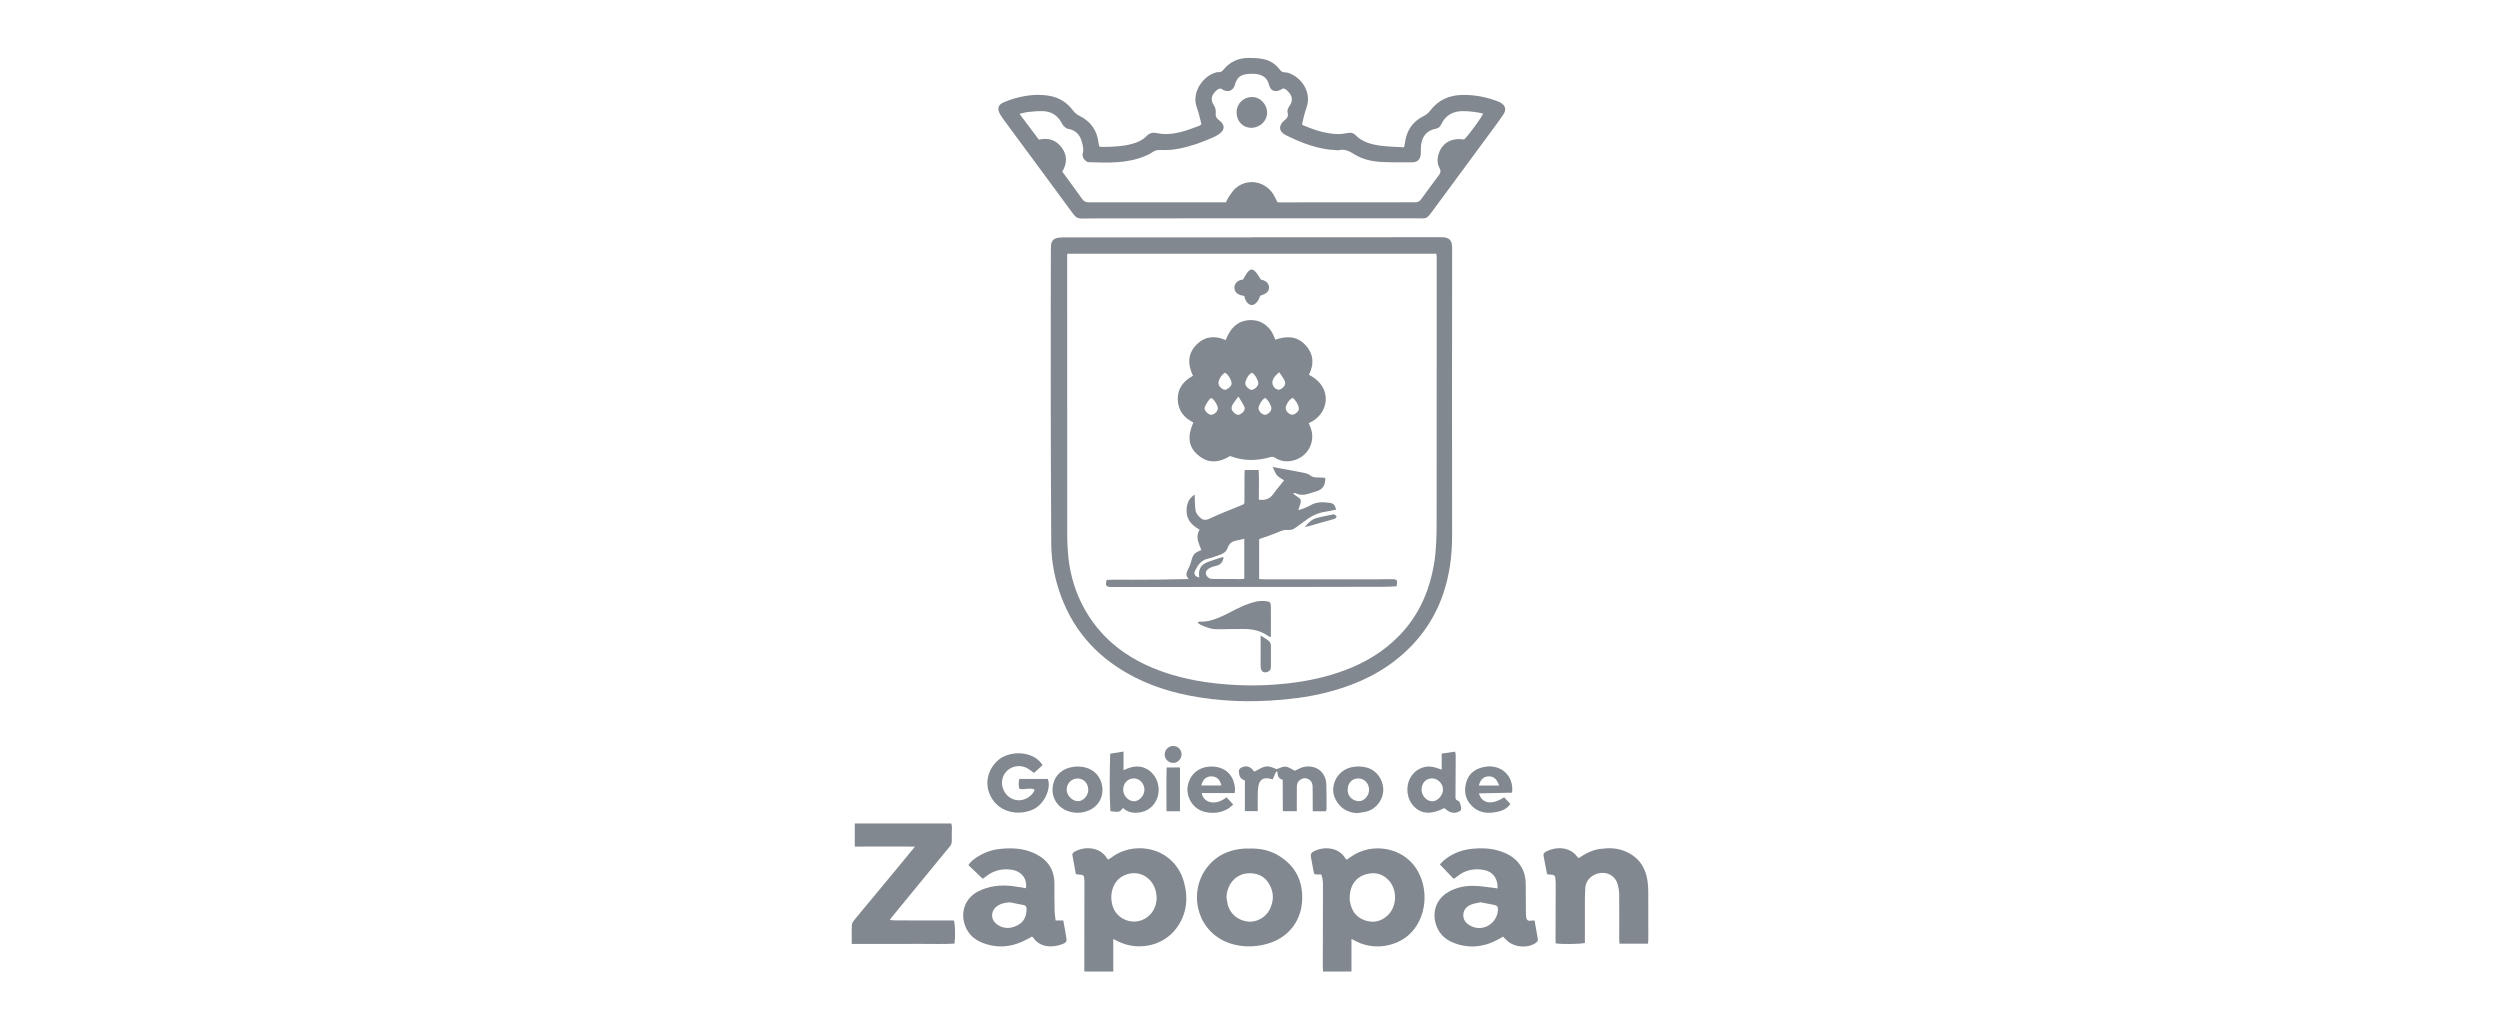 <?xml version="1.0" encoding="UTF-8"?>
<svg id="Capa_1" data-name="Capa 1" xmlns="http://www.w3.org/2000/svg" viewBox="0 0 850 350">
  <defs>
    <style>
      .cls-1 {
        opacity: .99;
      }

      .cls-2 {
        fill: #81878e;
        stroke-width: 0px;
      }
    </style>
  </defs>
  <g class="cls-1">
    <path class="cls-2" d="m425.85,80.67c21.34,0,42.69.03,64.03-.03,2.72,0,3.86.8,3.85,3.75-.06,32.59-.06,65.18-.01,97.77,0,6.76-.86,13.35-3.04,19.75-3.11,9.13-8.57,16.56-16.13,22.5-7.28,5.71-15.61,9.14-24.52,11.28-6.02,1.44-12.15,2.16-18.33,2.51-5.17.3-10.33.3-15.48-.11-10.59-.84-20.86-2.98-30.42-7.83-11.87-6.03-20.47-15.07-25.09-27.67-2.09-5.69-3.25-11.6-3.29-17.65-.12-18.11-.16-36.22-.18-54.33-.02-15.1.03-30.21.05-45.31,0-.57,0-1.14.04-1.7.11-1.69.92-2.59,2.61-2.8.9-.11,1.81-.08,2.72-.08,21.06,0,42.12,0,63.18,0v-.04Zm-63.01,5.59c0,.75,0,1.25,0,1.76,0,31.4,0,62.79.02,94.19,0,2.44.13,4.88.39,7.3.67,6.21,2.45,12.11,5.51,17.58,5.2,9.27,12.96,15.64,22.65,19.77,9.57,4.09,19.67,5.66,29.98,6.1,5.56.24,11.11,0,16.65-.63,6.56-.74,12.96-2.12,19.16-4.43,7.01-2.61,13.28-6.39,18.52-11.76,6.6-6.77,10.23-15.02,11.82-24.24.83-4.83.91-9.71.91-14.6.01-29.86.02-59.72.02-89.59,0-.49-.07-.98-.11-1.45h-125.52Z"/>
    <path class="cls-2" d="m408.49,42.22c-.52-1.93-.9-3.88-1.58-5.73-1.92-5.23,2.3-10.73,6.45-11.82.27-.07.57-.2.83-.15.86.14,1.36-.3,1.86-.91,2.19-2.68,5.1-3.91,8.5-3.92,1.63,0,3.3.07,4.9.38,2.23.43,4.12,1.6,5.52,3.42.54.71,1.02,1.15,2.05,1.13.84-.02,1.76.42,2.55.84,3.35,1.78,6.49,6.25,4.55,11.43-.65,1.73-.97,3.58-1.44,5.36.16.14.27.3.42.36,3.83,1.61,7.75,2.92,11.95,2.98,1.12.02,2.25-.24,3.37-.39.88-.12,1.68-.04,2.35.65,2.52,2.62,5.85,3.36,9.25,3.76,2.41.28,4.85.32,7.34.47.12-.55.24-.91.29-1.29.5-4.18,2.47-7.38,6.3-9.28.94-.47,1.7-1.07,2.33-1.91,2.73-3.6,6.42-5.24,10.89-5.32,3.96-.07,7.78.62,11.49,1.96.53.19,1.07.4,1.55.68,1.64.97,2.01,2.28,1.01,3.87-.94,1.48-2,2.89-3.04,4.31-6.93,9.41-13.87,18.82-20.81,28.22-2.59,3.5-2.22,2.91-5.73,2.91-34.17.02-68.34.01-102.51.02-3.75,0-7.49,0-11.24.06-1.26.02-2.14-.39-2.88-1.41-4.09-5.59-8.21-11.15-12.32-16.72-3.74-5.07-7.49-10.13-11.23-15.2-.57-.78-1.13-1.57-1.58-2.42-.84-1.57-.48-2.93,1.16-3.66,1.59-.72,3.27-1.28,4.96-1.71,3.48-.89,7.02-1.22,10.61-.64,3.43.55,6.14,2.25,8.2,5,.6.8,1.3,1.38,2.18,1.82,3.81,1.87,6,4.9,6.5,9.13.05.44.19.87.31,1.38.58.03,1.07.09,1.57.08,3.18-.07,6.35-.18,9.45-1.01,1.88-.5,3.66-1.29,5.04-2.71.98-1,2.07-1.28,3.39-1,5.17,1.12,9.84-.72,14.52-2.47.25-.09.45-.33.73-.55Zm-47.32,16.13c2.32,3.18,4.59,6.23,6.79,9.33.6.84,1.26,1.12,2.27,1.12,14.59-.02,29.17-.01,43.76,0,.96,0,1.92,0,2.84,0,.38-.75.61-1.41,1-1.95.72-1.01,1.4-2.11,2.32-2.9,4.05-3.43,9.99-2.4,12.81,2.17.53.85.94,1.78,1.36,2.59.24.05.35.1.46.1,15.49-.01,30.99-.04,46.48-.03,1.02,0,1.54-.5,2.06-1.21,1.94-2.66,3.86-5.33,5.86-7.95.62-.81.8-1.49.28-2.44-.83-1.51-.84-3.16-.34-4.79,1.14-3.78,4.4-5.63,8.66-4.95,1.39-1.2,6.13-7.66,6.47-8.84-2.15-.5-4.32-.77-6.53-.82-3.52-.07-6.17,1.25-7.71,4.5-.39.83-.93,1.32-1.88,1.5-3.3.62-4.71,2.92-5,5.83-.09.9,0,1.81-.06,2.72-.12,1.82-1.08,2.84-2.88,2.86-3.46.03-6.93.06-10.38-.12-3.3-.17-6.57-.86-9.39-2.65-1.7-1.07-3.29-1.87-5.32-1.34-.21.05-.45-.01-.68-.02-6.2-.23-11.84-2.42-17.29-5.14-2.44-1.22-2.51-3.39-.3-5.09.8-.62,1.27-1.31.99-2.32-.25-.91.03-1.66.55-2.39,1.71-2.4.65-4.09-.94-5.5-.56-.5-1.14-.75-1.81-.21-.04.04-.09.07-.14.09-2.02,1-3.5.44-4.03-1.72-.56-2.29-2.1-3.27-4.21-3.6-.94-.14-1.93-.11-2.88-.03-2.65.21-3.81,1.21-4.53,3.78-.49,1.76-2.02,2.49-3.71,1.75-.16-.07-.33-.12-.45-.23-.73-.6-1.37-.31-1.97.22-1.47,1.29-2.46,2.88-1.01,5.08.57.87.76,1.76.65,2.74-.13,1.07.28,1.76,1.17,2.41,2.1,1.53,2.02,3.32-.13,4.78-.65.44-1.37.81-2.1,1.11-1.67.7-3.33,1.43-5.05,2.01-4.04,1.36-8.15,2.44-12.47,2.2-1.13-.06-2.07.09-3.01.79-.76.57-1.67.95-2.56,1.32-6.11,2.52-12.54,2.25-18.95,2.04-1.26-.04-2.47-1.76-2.11-3,.41-1.42.04-2.7-.32-4-.67-2.39-2.12-3.93-4.68-4.35-.54-.09-1.08-.54-1.49-.96-.39-.39-.61-.95-.9-1.44-1.43-2.41-3.6-3.58-6.34-3.62-1.64-.02-3.28.14-4.91.31-.92.1-1.83.4-2.86.63,1.23,1.63,2.32,3.07,3.41,4.51,1.08,1.44,2.15,2.89,3.17,4.25,3.22-.72,5.73.09,7.63,2.51,2.05,2.62,2.07,5.41.36,8.33Z"/>
    <path class="cls-2" d="m378.52,319.24v11.08h-9.85c0-.76,0-1.48,0-2.2.01-9.08.02-18.16.03-27.24,0-.4,0-.79,0-1.19-.06-2.22-.15-2.3-2.42-2.38-.11,0-.21-.08-.51-.2-.37-2.04-.79-4.2-1.15-6.36-.12-.76.52-1.04,1.08-1.35,3.04-1.64,8.33-1.55,10.69,2.46.08.14.24.22.42.39.65-.43,1.3-.87,1.96-1.3,7.87-5.23,20.68-2.53,23.82,9.1,1.51,5.59.87,11.06-2.83,15.83-4.47,5.78-12.93,7.55-19.68,4.17-.4-.2-.79-.41-1.57-.81Zm14.74-13.58c.12-6.65-5.67-10.57-11.15-7.98-3.71,1.75-5.22,6.54-3.64,10.85,1.49,4.07,6.67,6.13,10.7,3.87,2.81-1.58,3.89-4.12,4.09-6.74Z"/>
    <path class="cls-2" d="m459.5,319.22v11.11h-9.66c-.03-.7-.09-1.42-.09-2.13.01-8.68.05-17.37.05-26.05,0-1.58.1-3.18-.57-4.83-.53,0-1.07-.01-1.62,0-.54.01-.85-.21-.94-.75-.32-1.79-.65-3.57-.98-5.35-.16-.86.23-1.35.98-1.75,3.29-1.76,8.51-1.55,10.81,2.47.05.09.16.16.38.36.55-.37,1.14-.77,1.72-1.17,6.86-4.72,16.92-3.07,21.67,3.77,4.87,7,3.91,17.41-2.2,22.91-4.23,3.81-11.46,5.46-17.82,2.32-.45-.22-.89-.46-1.72-.89Zm-.61-13.97c.02.26,0,.78.09,1.28.52,2.99,1.97,5.28,4.96,6.34,2.94,1.05,5.62.48,7.86-1.63,3.19-3,3.37-8.66.41-11.89-1.65-1.8-3.79-2.71-6.24-2.4-4.46.55-7.04,3.55-7.07,8.31Z"/>
    <path class="cls-2" d="m290.63,287.85v-7.88h32.77c.42.97.2,2.11.2,3.22-.02,4.46.46,3.2-2.4,6.71-6.02,7.39-12.09,14.74-18.13,22.11-.14.17-.25.36-.53.79,1.95.25,3.73.1,5.5.14,1.82.04,3.63.01,5.45.01,1.82,0,3.63,0,5.45,0,1.81,0,3.62,0,5.39,0,.42,1.31.53,5.34.21,7.87-3.79.25-7.62.07-11.45.1-3.92.04-7.83.02-11.75.02-3.84,0-7.69,0-11.74,0,0-2.28-.07-4.42.04-6.56.03-.6.53-1.23.94-1.74,4.98-6.04,10-12.05,15-18.08,1.77-2.13,3.51-4.29,5.51-6.72-6.94-.04-13.58-.03-20.45,0Z"/>
    <path class="cls-2" d="m424.93,288.51c3.6-.12,7,.63,10.06,2.55,5.78,3.64,8.21,8.94,7.7,15.72-.49,6.54-5.02,13.59-15.4,14.83-3.03.36-6,.11-8.9-.81-12.34-3.92-15.15-19.52-6.14-27.93,2.97-2.77,6.64-4.03,10.65-4.35.68-.06,1.36,0,2.04,0Zm-7.93,16.65c.15.84.23,1.69.45,2.5.82,3.07,3.46,5.26,6.75,5.67,2.85.36,5.99-1.26,7.39-3.9,1.67-3.17,1.61-6.33-.38-9.35-1.59-2.4-3.98-3.28-6.74-3.16-4.52.2-7.39,4.03-7.46,8.24Z"/>
    <path class="cls-2" d="m509.19,302.07c.08-3.73-1.87-5.98-5.38-6.4-3.06-.36-5.86.25-8.28,2.26-.3.25-.64.47-.96.7-.04.03-.11.02-.41.08-1.42-1.48-2.94-3.06-4.6-4.8.38-.4.76-.87,1.21-1.25,2.89-2.5,6.32-3.77,10.07-4.11,2.89-.26,5.79-.16,8.61.66,3.62,1.06,6.63,2.91,8.3,6.48.79,1.69.99,3.48,1.01,5.31.03,2.95.03,5.9.05,8.86,0,.45,0,.91.03,1.36.12,1.63.5,2.04,1.95,1.77.26-.05.55,0,.97,0,.38,2.12.76,4.17,1.1,6.22.14.82-.45,1.23-1.04,1.6-2.67,1.63-6.91,1.25-9.24-.84-.5-.45-.96-.95-1.54-1.51-.45.26-.93.53-1.41.8-4.98,2.8-10.17,3.39-15.52,1.25-3.05-1.22-5.16-3.4-6.03-6.69-1.14-4.29.57-8.43,4.44-10.59,2.59-1.45,5.43-2.08,8.33-2.05,2.48.02,4.95.48,7.42.75.27.03.54.09.93.16Zm-5.76,4.7c-1.05.25-2.19.37-3.22.78-1.57.62-2.66,1.79-2.69,3.57-.03,1.78,1.04,2.92,2.54,3.7,4.13,2.15,9.06-.84,9.24-5.55.04-.93-.3-1.4-1.13-1.57-1.54-.32-3.09-.6-4.74-.92Z"/>
    <path class="cls-2" d="m348.83,302.02c.49-3.37-1.61-5.92-5.14-6.35-3.07-.38-5.85.31-8.32,2.2-.36.27-.73.53-1.25.91-1.62-1.55-3.23-3.09-4.89-4.68.93-1.31,2.02-2.1,3.17-2.82,2.29-1.44,4.79-2.34,7.47-2.63,4.05-.44,8.04-.29,11.82,1.47,4.44,2.07,6.83,5.46,6.82,10.43,0,3.01-.01,6.02.05,9.02.02,1.11.22,2.21.35,3.38h2.61c.38,2.15.78,4.24,1.1,6.35.15,1-.64,1.39-1.39,1.69-3.13,1.24-7.59,1.34-9.94-2.22-.06-.09-.17-.14-.41-.34-.41.23-.89.49-1.37.76-4.97,2.78-10.13,3.47-15.51,1.35-2.81-1.11-4.88-3.02-5.92-5.96-1.61-4.54.11-9.2,4.39-11.44,3.63-1.9,7.54-2.35,11.57-1.89,1.57.18,3.13.49,4.79.75Zm-5.44,4.77c-1.54.08-2.97.33-4.24,1.2-2.42,1.65-2.46,4.73-.04,6.39,2.24,1.54,4.59,1.4,6.91.18,2.2-1.16,2.99-3.12,3.03-5.5.01-.76-.33-1.19-1.01-1.34-1.54-.33-3.1-.62-4.65-.92Z"/>
    <path class="cls-2" d="m536.8,291.74c2.2-1.51,4.51-2.73,7.14-3.09,2.72-.37,5.44-.4,8.06.58,4.68,1.74,7.33,5.17,8.12,10.05.2,1.23.28,2.49.29,3.73.03,5.51.02,11.01.02,16.52,0,.39-.06.77-.1,1.31h-9.71c-.03-.56-.09-1.17-.09-1.77,0-4.99.06-9.99-.01-14.98-.02-1.33-.24-2.73-.7-3.98-.86-2.35-3.29-3.64-5.74-3.29-2.75.39-4.87,2.38-5.07,4.94-.15,1.86-.14,3.74-.15,5.61-.02,4.42,0,8.85,0,13.22-1.39.43-8.13.52-9.97.13,0-.9,0-1.85,0-2.8.01-5.73.03-11.46.04-17.2,0-.34,0-.68-.02-1.02-.11-2.22-.17-2.27-2.44-2.39-.11,0-.21-.08-.48-.19-.39-2.01-.83-4.11-1.19-6.22-.14-.82.51-1.18,1.14-1.5,2.91-1.49,7.69-1.7,10.31,1.89.12.17.34.28.54.44Z"/>
    <path class="cls-2" d="m450.8,275.84h-4.48c0-.68,0-1.29,0-1.89,0-2.21.01-4.43-.04-6.64-.03-1.17-.63-2.1-1.71-2.53-1.02-.41-2-.1-2.84.63-.66.58-.8,1.33-.8,2.15,0,2.16-.01,4.31-.02,6.47,0,.55,0,1.11,0,1.77h-4.74c-.02-1.79-.04-3.58-.05-5.38,0-1.75,0-3.51,0-5.32-1.48-.28-1.77-1.44-1.82-2.76-.15.02-.3.05-.45.07-.36.82-.72,1.64-1.12,2.54-.58-.11-1.12-.24-1.66-.31-1.47-.18-2.61.47-3.02,1.88-.27.91-.38,1.89-.4,2.85-.06,2.09-.02,4.18-.02,6.41h-4.37v-10.46c-1.6-.38-1.92-1.55-2.05-2.83-.07-.69.22-1.19.86-1.51,1.4-.71,2.7-.49,3.82.68.19.2.35.45.55.7,1.73-.75,3.18-2.09,5.12-1.72.86.17,1.68.58,2.5.87.95-.29,2.01-.92,3.02-.85,1.03.08,2,.84,3.19,1.39.46-.23,1.15-.61,1.87-.91,3.21-1.33,6.75-.17,8.16,2.76.41.84.62,1.84.65,2.78.1,2.78.07,5.56.07,8.34,0,.26-.13.53-.22.83Z"/>
    <path class="cls-2" d="m351.69,268.42c-1.6-.7-3.32.14-5.02-.18-.52-1.09-.28-2.18-.14-3.41h9.69c1.31,2.91-.97,8.88-5.49,10.61-5.64,2.16-11.54.15-13.98-4.85-2.84-5.81.62-11.31,4.21-13.21,4.22-2.23,10.81-1.61,13.52,2.76-.92.84-1.87,1.71-2.91,2.66-.69-.5-1.3-.97-1.95-1.39-2.15-1.39-5.07-1.2-6.97.43-1.79,1.54-2.44,3.94-1.66,6.18.83,2.4,2.73,3.91,5.14,4.07,2.19.15,4.57-1.24,5.56-3.25.04-.09,0-.22,0-.42Z"/>
    <path class="cls-2" d="m490.17,261.68v-5.46c1.57-.23,3-.44,4.56-.66.09.47.21.83.21,1.19-.01,4.59-.04,9.18-.07,13.77,0,.74-.17,1.44.89,1.71.63.16,1.27,2.61.93,3.19-.13.22-.39.39-.63.51-1.41.72-2.98.49-4.23-.59-.25-.21-.52-.41-.75-.59-4.37,2.23-7.71,2.07-10.23-.45-2.49-2.49-3.07-6.55-1.38-9.75,1-1.9,2.55-3.1,4.63-3.7,2.08-.6,3.99.06,6.07.84Zm-6.83,6.9c.04,2.06,1.85,3.93,3.76,3.86,1.73-.06,3.53-2.1,3.52-3.97-.01-2.04-1.78-3.84-3.75-3.82-2.11.03-3.57,1.65-3.53,3.93Z"/>
    <path class="cls-2" d="m381.79,274.71c-1.07,1.43-1.2,1.46-4.25,1.11-.4-6.47-.24-12.95-.07-19.57,1.53-.24,2.96-.47,4.53-.72v6.35c2.5-1.21,4.92-1.81,7.46-.65,1.45.66,2.54,1.69,3.33,3.05,1.86,3.22,1.45,7.19-1.02,9.78-1.36,1.42-3.07,2.07-4.99,2.25-1.89.18-3.58-.31-4.98-1.6Zm7.32-6.26c-.03-2.06-1.66-3.79-3.58-3.79-2.11,0-3.67,1.66-3.64,3.87.03,2.08,1.81,3.94,3.74,3.9,1.78-.04,3.51-2.01,3.48-3.97Z"/>
    <path class="cls-2" d="m366.34,276.34c-5.79-.05-9.51-4.63-8.23-9.88.78-3.17,3.44-5.4,7.18-5.78,4.27-.43,7.95,1.51,9.16,5.38,1.58,5.07-1.65,9.68-7.14,10.23-.39.04-.79.04-.98.05Zm-.02-11.66c-2.06.03-3.73,1.81-3.65,3.89.07,1.96,1.97,3.85,3.85,3.84,1.81-.02,3.52-1.94,3.49-3.92-.04-2.21-1.61-3.84-3.69-3.81Z"/>
    <path class="cls-2" d="m461.51,276.46c-3.39-.15-5.82-1.64-7.41-4.64-2.12-3.98.05-9.65,5.23-10.92,1.81-.44,3.61-.39,5.38.08,3.26.86,5.57,4,5.6,7.49.03,3.32-2.28,6.48-5.48,7.38-1.08.31-2.21.41-3.32.61Zm-3.31-7.94c-.02,2.36,1.81,3.78,3.72,3.88,1.83.09,3.56-1.85,3.57-3.85.01-2.17-1.61-3.89-3.65-3.88-2.16,0-3.63,1.56-3.64,3.85Z"/>
    <path class="cls-2" d="m419.82,269.64h-11.21c.36,2.97,4.27,4.71,8.42,1.44.69.75,1.39,1.51,2.26,2.45-.68.56-1.18,1.11-1.78,1.45-2.42,1.39-5.04,1.69-7.73,1.1-4.79-1.07-6.53-5.82-5.95-8.85.92-4.86,4.82-6.85,8.75-6.58,5.17.36,7.03,4.08,7.32,7.33.04.44-.04.89-.08,1.66Zm-4.53-2.58c-.54-2.08-1.63-3.05-3.33-3.09-1.8-.03-2.91.91-3.54,3.09h6.87Z"/>
    <path class="cls-2" d="m514.09,269.51c-3.72.08-7.48.16-11.26.24,1.05,3.52,4.38,4.07,8.57,1.32.67.72,1.38,1.48,2.13,2.27-1.24,1.79-3.01,2.4-4.84,2.76-3.23.63-6.25.18-8.58-2.41-2.09-2.32-2.41-5.11-1.51-7.97.85-2.7,2.88-4.25,5.63-4.88,1.82-.42,3.62-.36,5.34.35,3.19,1.3,4.99,4.55,4.53,8.31Zm-11.29-2.43c2.3.03,4.56.04,6.89.01-.78-2.3-1.89-3.19-3.66-3.12-1.58.06-2.71,1.1-3.23,3.11Z"/>
    <path class="cls-2" d="m396.66,260.94h4.53v14.88h-4.57c-.04-4.98-.1-9.92.04-14.88Z"/>
    <path class="cls-2" d="m398.93,259.39c-1.62,0-2.99-1.32-2.95-2.85.04-1.63,1.32-2.91,2.91-2.91,1.62,0,2.88,1.29,2.84,2.92-.03,1.51-1.34,2.84-2.8,2.84Z"/>
    <path class="cls-2" d="m418.21,155.04c-4.98,3.06-8.5,1.88-11.18-.57-2.97-2.73-3.37-6.21-1.29-10.83-3.25-1.58-5.22-4.2-5.31-7.83-.09-3.68,1.91-6.29,5.18-8.04-1.93-4.02-1.82-7.82,1.55-10.93,2.77-2.55,6.06-2.77,9.56-1.21.26-.58.5-1.14.77-1.68,1.51-3.04,4.22-5.48,8.8-5.07,3.19.29,5.97,2.65,7.13,6.19.03.1.11.19.25.41,3.65-1.28,7.22-1.31,10.11,1.76,2.86,3.04,3.11,6.52,1.25,10.19,8.61,4.36,6.66,13.67-.05,16.43.09.24.17.49.28.72,2.47,5.04-.3,10.81-5.79,12.04-2.14.48-4.17.2-6.01-1.03-.54-.36-1-.33-1.59-.16-3.89,1.13-7.8,1.32-11.74.25-.65-.18-1.27-.43-1.93-.65Zm7.48-28.31c-1.11.51-1.59,1.48-2.03,2.46-.51,1.16-.25,2.04.75,2.84.79.64,1.35.67,2.17.14.88-.57,1.43-1.49,1.2-2.24-.39-1.25-.94-2.41-2.08-3.21Zm-9.2-.03c-1.07.66-1.61,1.56-2.01,2.56-.44,1.14-.15,2,.88,2.8.83.64,1.51.6,2.43-.14,1-.81,1.19-1.47.69-2.66-.42-.99-.93-1.92-2-2.56Zm-2.39,12.11c-.23-1.2-.87-2.26-1.74-3.17-.38-.39-.88-.27-1.18.16-.52.74-1.03,1.49-1.44,2.29-.46.91.02,1.65.67,2.26.62.58,1.37.89,2.18.48.78-.4,1.37-1.01,1.51-2.02Zm20.86-12.25c-1.47,1.18-2.09,2.04-2.3,3.01-.21.99.24,2.02,1.14,2.61.78.51,1.43.42,2.29-.3.84-.71,1.13-1.52.63-2.55-.46-.94-1.12-1.78-1.77-2.77Zm4.46,8.72c-1.05.61-1.65,1.55-2.1,2.59-.43,1-.09,1.94.86,2.67.79.6,1.55.62,2.32.05,1.09-.79,1.36-1.48.91-2.61-.42-1.04-.93-2.05-1.98-2.7Zm-18.35-.46c-.82,1.11-1.41,1.79-1.87,2.55-.77,1.29-.59,2.13.55,3.11.75.65,1.43.73,2.14.25,1.1-.73,1.58-1.63,1.15-2.53-.5-1.05-1.16-2.01-1.97-3.38Zm9.05.47c-1.09.68-1.65,1.73-2.09,2.83-.35.9.08,1.86.97,2.5.79.58,1.53.54,2.31-.1.89-.74,1.17-1.55.76-2.52-.43-1.04-.92-2.05-1.96-2.71Z"/>
    <path class="cls-2" d="m474.88,199.33c-1.3.06-2.54.17-3.78.17-8.91.03-17.82.04-26.74.05-22.03.01-44.05.02-66.08.03-.17,0-.34,0-.51,0-1.74-.04-2.03-.44-1.49-2.42,2.97-.14,6.02-.04,9.06-.06,3.12-.03,6.24-.02,9.37-.05,3.04-.04,6.07-.11,9.44-.18-1.24-1.32-.7-2.33-.14-3.43.54-1.05.94-2.2,1.22-3.35.33-1.35,1.08-2.2,2.34-2.67.26-.1.49-.26.86-.46-.82-2.23-2.12-4.41-.56-6.88-2.82-1.53-4.63-3.62-4.43-6.93.12-2,.77-3.74,2.77-4.99,0,.47-.01.76,0,1.05.08,1.52.04,3.06.32,4.54.14.76.78,1.5,1.35,2.09.94.96,1.94,1.17,3.33.51,3.33-1.57,6.77-2.9,10.17-4.29,1.93-.79,1.71-.43,1.73-2.53.02-2.67,0-5.34.02-8.01,0-.55.05-1.1.08-1.73h4.73c.21,3.35.02,6.72.06,10.1,2.1.27,3.69-.19,4.89-1.89,1.14-1.61,2.44-3.11,3.7-4.69-.9-.61-1.81-1-2.39-1.67-.6-.69-.88-1.66-1.48-2.86,2.09.39,3.79.71,5.5,1.02,1.72.32,3.46.61,5.17.97.65.14,1.37.31,1.86.71.76.63,1.54.87,2.49.85.95-.02,1.91.08,2.84.13.11,2.49-.87,4.05-3.21,4.65-.88.23-1.73.54-2.6.79-1.46.43-2.9.51-4.3-.24-.18-.1-.42-.07-.81.16.45.34.89.7,1.36,1,1.38.9,1.5,1.2,1,2.79-.17.52-.35,1.04-.61,1.8.55-.15.91-.2,1.24-.33.94-.39,1.93-.71,2.8-1.24,2.09-1.26,4.32-1.19,6.6-.88,1.38.19,1.78.61,2.25,2.31-1.27.25-2.52.53-3.79.74-2.34.39-4.44,1.28-6.33,2.74-1.17.9-2.42,1.68-3.59,2.59-.81.63-1.66.94-2.67.83-1.16-.12-2.17.24-3.24.71-2.06.91-4.22,1.57-6.57,2.42v13.56c.63.04,1.24.11,1.85.11,12.6,0,25.2,0,37.81,0,1.82,0,3.63-.06,5.45-.05,1.82.01,2.02.29,1.63,2.4Zm-51.81-16.17c-1.06.25-1.86.49-2.69.63-1.46.26-2.47.98-2.96,2.44-.4,1.21-1.35,1.95-2.52,2.36-1.44.51-2.88,1.07-4.36,1.41-2.28.52-3.32,2.26-4.25,4.09-.56,1.09.14,2.04,1.47,2.25-.43-2.42.36-4.2,2.48-5.08,1.77-.73,3.62-1.25,5.44-1.86.07-.02.19.1.34.18-.24,1.46-.98,2.43-2.5,2.8-.77.18-1.56.38-2.24.75-1.63.89-1.76,2.18-.34,3.33.35.28.93.38,1.41.38,3.29.04,6.58.04,9.87.04.27,0,.53-.08.84-.12v-13.59Z"/>
    <path class="cls-2" d="m407.14,211.63c.35-.14.56-.31.75-.29,2.88.19,5.46-.84,7.99-2,2.11-.97,4.12-2.15,6.24-3.09,1.6-.71,3.26-1.31,4.96-1.72,1.13-.27,2.37-.22,3.54-.12,1.11.09,1.45.48,1.47,1.5.04,3.51.01,7.03.01,10.7-.4-.15-.68-.2-.88-.34-2.45-1.76-5.23-2.4-8.18-2.41-3.01-.01-6.02.06-9.02.09-2.09.02-4.01-.66-5.87-1.54-.33-.16-.59-.45-1.01-.77Z"/>
    <path class="cls-2" d="m428.74,95.11c1.27.11,2.66.98,2.74,2.55.09,1.76-1.57,2.42-3.04,2.91-.49,1.82-1.75,3.19-2.88,3.15-1.13-.03-2.28-1.43-2.48-3.11-1.72-.18-3.37-.92-3.38-2.8,0-1.77,1.48-2.65,2.91-2.74.67-1.06,1.08-1.99,1.74-2.7.92-.98,1.47-1,2.45-.03.72.71,1.2,1.67,1.94,2.76Z"/>
    <path class="cls-2" d="m428.61,216.07c1.19.77,2.09,1.25,2.84,1.9.37.32.63.95.65,1.44.06,2.43.02,4.86.01,7.29,0,.73-.23,1.31-.93,1.66-1.28.64-2.43.04-2.54-1.38-.06-.84-.03-1.7-.03-2.54,0-2.65,0-5.3,0-8.38Z"/>
    <path class="cls-2" d="m443.7,179.17c1.11-1.52,2.31-2.55,3.83-3,1.83-.54,3.73-.84,5.6-1.24.16-.03.38-.1.49-.03.31.19.73.42.8.7.05.21-.34.7-.62.79-1.28.42-2.6.73-3.9,1.09-1.68.47-3.35.97-5.03,1.45-.3.09-.62.13-1.18.25Z"/>
    <path class="cls-2" d="m420.44,38.24c-.02-2.91,2.21-5.19,5.13-5.25,2.85-.06,5.26,2.41,5.24,5.35-.02,2.79-2.37,5.06-5.29,5.11-2.92.04-5.06-2.15-5.08-5.21Z"/>
  </g>
</svg>